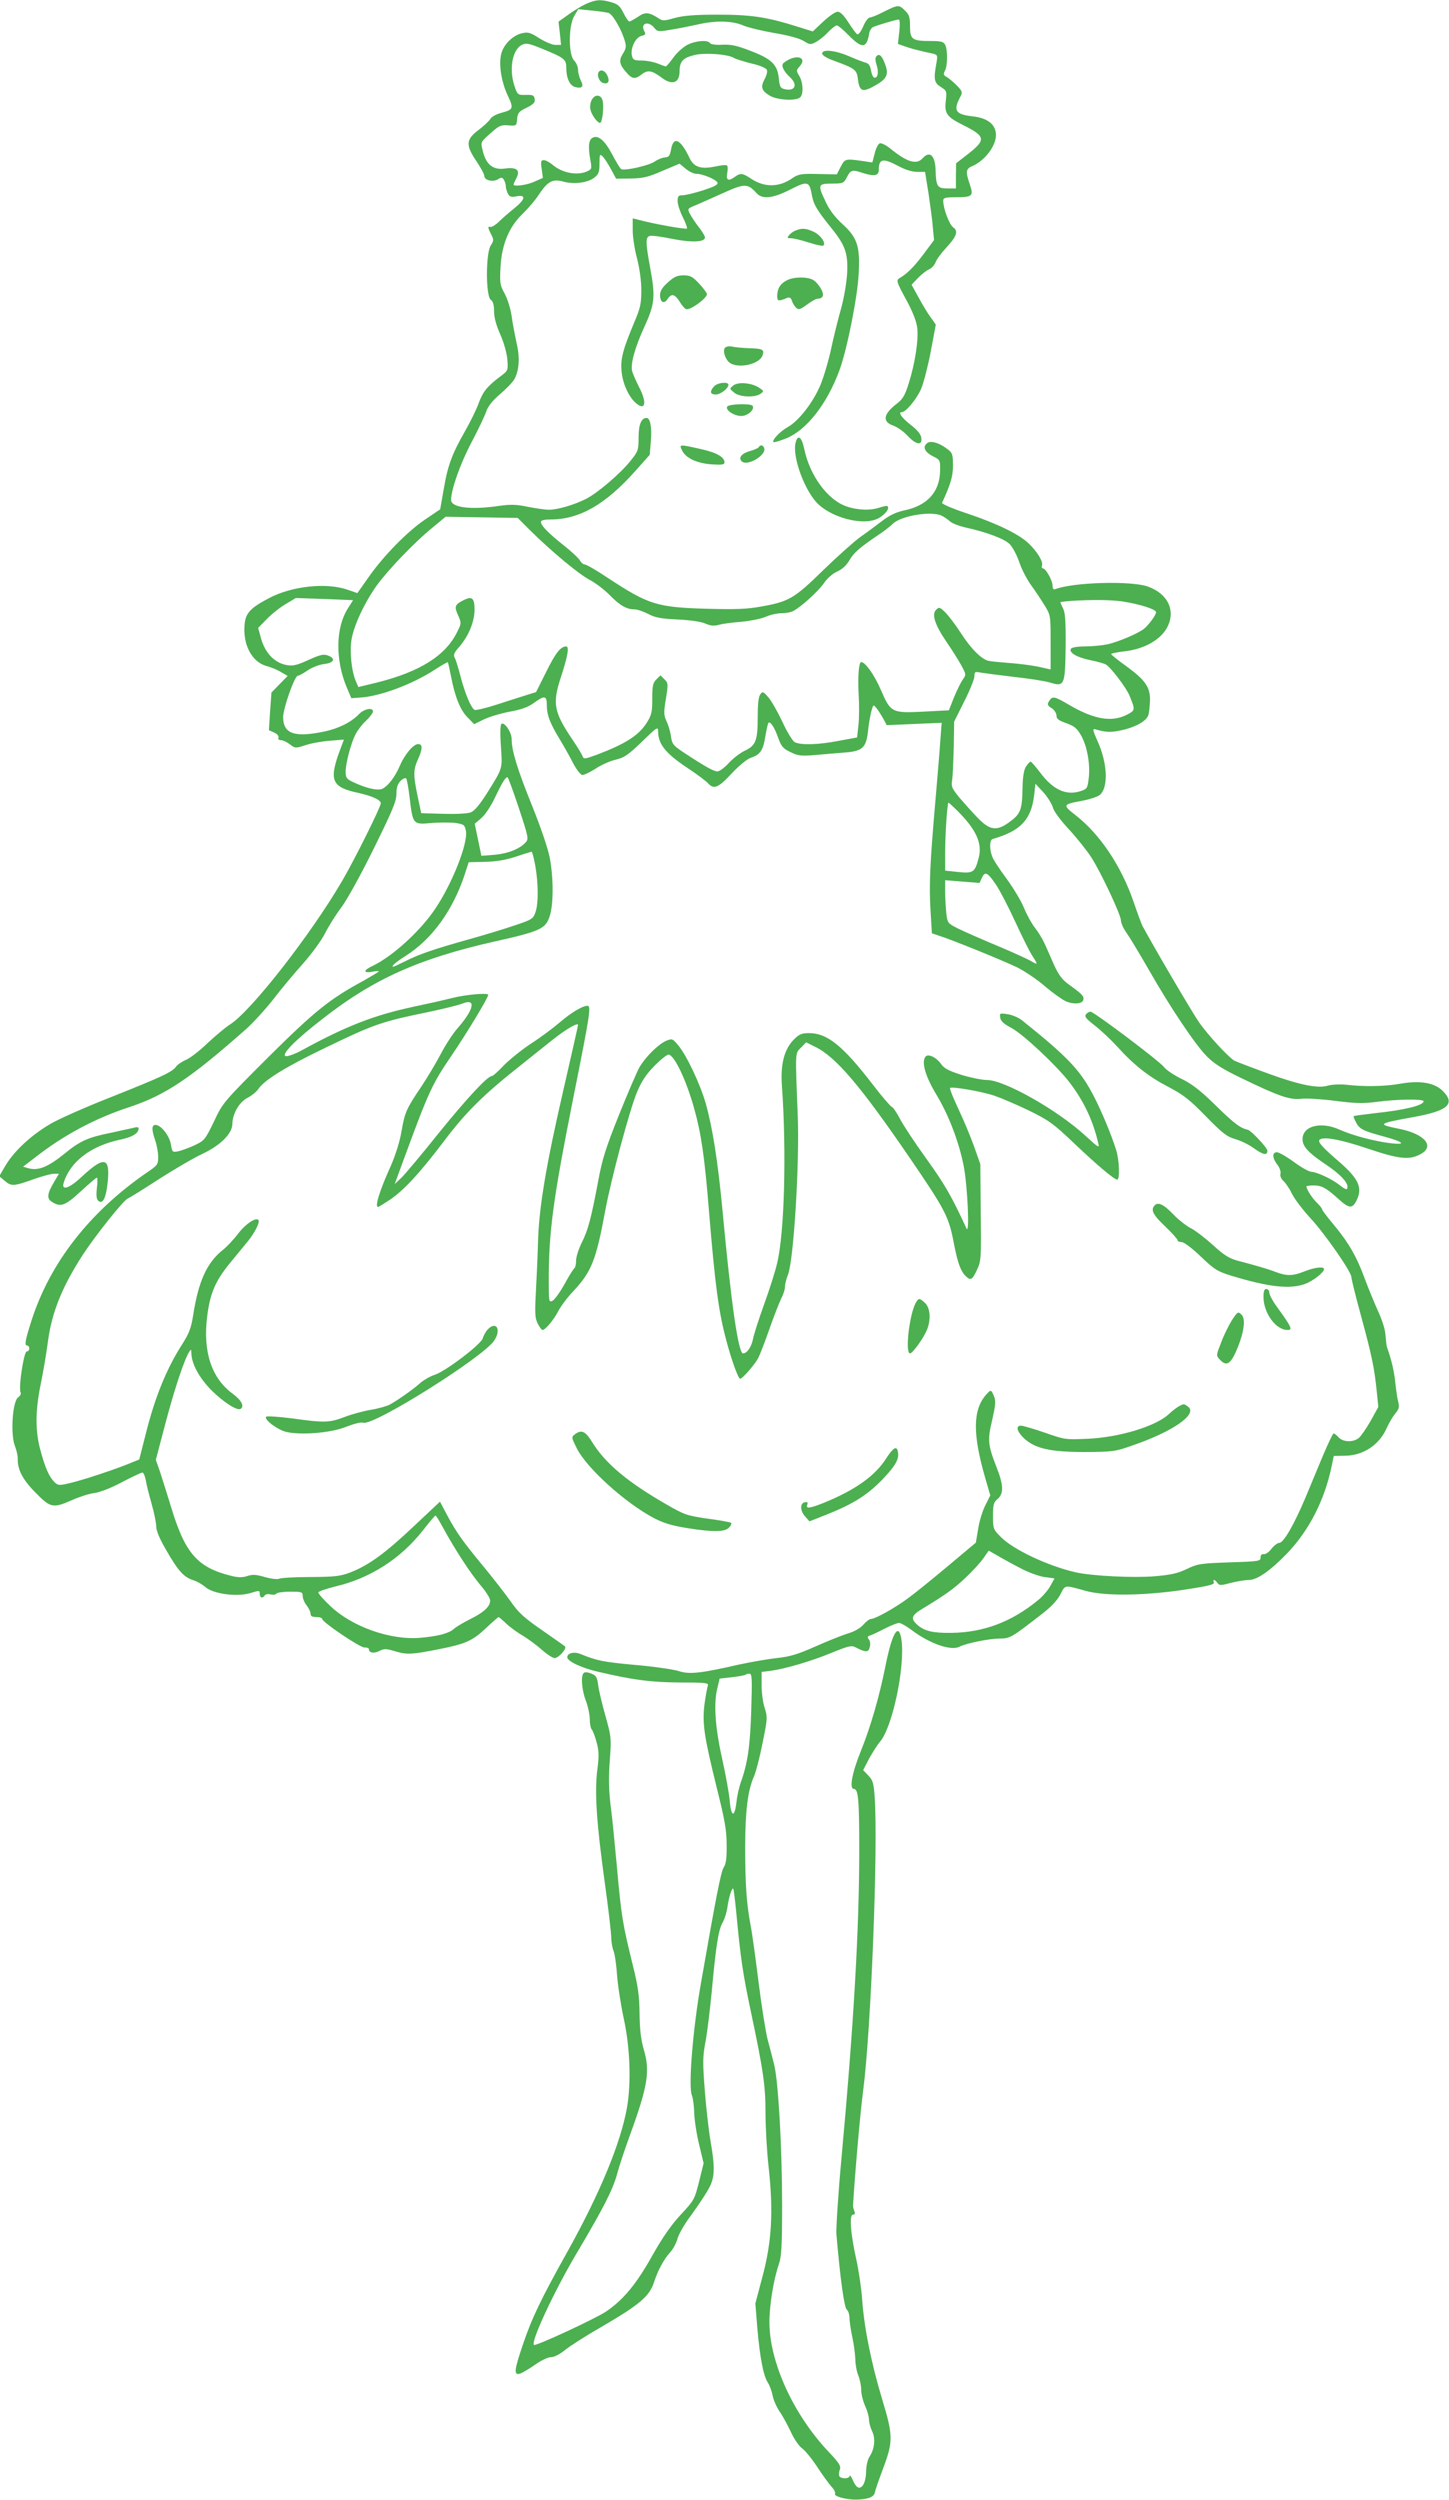 <?xml version="1.0" standalone="no"?>
<!DOCTYPE svg PUBLIC "-//W3C//DTD SVG 20010904//EN"
 "http://www.w3.org/TR/2001/REC-SVG-20010904/DTD/svg10.dtd">
<svg version="1.0" xmlns="http://www.w3.org/2000/svg"
 width="742pt" height="1280pt" viewBox="0 0 742 1280"
 preserveAspectRatio="xMidYMid meet">
<g transform="translate(0,1280) scale(0.1,-0.1)"
fill="#4caf50" stroke="none">
<path d="M3001 12780 c-24 -11 -65 -36 -92 -56 l-49 -35 7 -60 6 -59 -29 0
c-16 0 -53 16 -82 34 -46 29 -57 33 -88 26 -45 -10 -90 -52 -105 -98 -17 -51
-4 -146 30 -219 33 -70 31 -74 -36 -92 -24 -7 -47 -20 -52 -30 -6 -10 -33 -36
-61 -57 -65 -49 -66 -77 -10 -160 22 -33 40 -66 40 -75 0 -22 44 -33 70 -17
17 11 22 10 30 -2 5 -8 10 -23 10 -33 0 -10 5 -27 11 -39 9 -16 17 -19 45 -13
50 9 44 -16 -13 -62 -26 -21 -61 -51 -78 -68 -16 -16 -36 -28 -42 -27 -17 4
-16 -3 2 -38 14 -27 14 -32 -2 -57 -26 -39 -26 -259 0 -278 12 -8 17 -26 17
-59 0 -32 11 -72 32 -119 19 -43 33 -95 36 -128 4 -55 4 -57 -34 -85 -70 -53
-91 -79 -113 -139 -12 -33 -44 -98 -71 -145 -66 -116 -88 -176 -108 -296 l-18
-102 -74 -50 c-92 -61 -217 -189 -293 -298 l-57 -81 -52 18 c-108 37 -283 18
-399 -43 -94 -49 -120 -76 -126 -130 -12 -105 35 -196 110 -218 25 -6 60 -21
77 -32 l33 -19 -42 -43 -41 -42 -7 -97 -6 -96 27 -12 c15 -7 25 -18 22 -26 -3
-8 2 -13 13 -13 10 0 30 -10 45 -21 27 -21 29 -21 79 -5 29 10 85 20 125 23
l73 6 -26 -70 c-50 -141 -33 -175 100 -203 71 -16 115 -36 115 -53 0 -19 -134
-288 -197 -396 -162 -278 -470 -672 -577 -738 -22 -14 -73 -57 -113 -94 -39
-38 -88 -76 -109 -85 -21 -9 -45 -25 -52 -35 -19 -28 -78 -55 -337 -158 -127
-50 -265 -111 -307 -136 -96 -56 -183 -136 -228 -210 l-34 -58 29 -24 c33 -28
45 -28 153 11 41 14 85 26 99 26 l25 0 -22 -37 c-39 -65 -42 -90 -14 -107 44
-29 68 -20 148 54 42 39 79 70 82 70 4 0 4 -24 0 -54 -4 -39 -2 -57 8 -65 21
-18 37 10 46 82 17 143 -13 152 -132 41 -61 -58 -105 -73 -92 -31 33 109 141
191 292 222 61 13 92 32 92 58 0 5 -10 7 -22 3 -13 -3 -68 -15 -123 -27 -114
-23 -155 -41 -233 -105 -85 -69 -135 -90 -186 -76 l-28 8 59 45 c146 115 308
202 485 260 184 61 312 146 602 403 37 34 99 102 137 151 38 50 106 131 150
180 44 50 95 119 113 155 18 36 56 97 85 135 30 41 100 168 166 302 95 193
115 240 115 278 0 32 6 51 21 66 12 12 24 17 29 13 4 -5 12 -50 18 -101 16
-135 17 -136 112 -127 43 3 99 3 124 0 42 -7 46 -10 52 -41 11 -63 -69 -267
-157 -398 -77 -115 -219 -244 -321 -293 -48 -22 -49 -38 -3 -30 19 4 35 5 35
2 0 -2 -35 -23 -77 -47 -176 -95 -251 -156 -490 -393 -229 -229 -232 -232
-277 -328 -45 -93 -49 -98 -99 -122 -28 -13 -66 -27 -84 -31 -30 -6 -31 -5
-38 36 -8 45 -51 99 -79 99 -20 0 -20 -25 -1 -80 8 -23 15 -61 15 -84 0 -39
-3 -43 -58 -80 -293 -202 -496 -462 -591 -759 -33 -104 -37 -127 -21 -127 6 0
10 -7 10 -15 0 -8 -6 -15 -13 -15 -15 0 -44 -191 -31 -211 3 -6 -3 -17 -13
-24 -29 -20 -40 -187 -17 -248 9 -23 15 -51 15 -62 -3 -57 23 -109 89 -176 79
-81 91 -83 189 -40 36 16 88 33 114 36 29 4 87 26 142 56 52 27 99 49 104 49
6 0 13 -17 17 -37 3 -21 17 -76 30 -122 13 -46 24 -98 24 -117 0 -22 17 -63
51 -121 60 -105 90 -139 138 -154 20 -6 47 -22 61 -34 40 -37 163 -53 233 -32
45 14 47 14 47 -4 0 -21 15 -25 26 -8 3 6 17 8 29 5 13 -3 27 -2 30 4 3 5 35
10 71 10 60 0 64 -2 64 -22 0 -13 9 -34 20 -48 11 -14 20 -33 20 -42 0 -13 8
-18 30 -18 17 0 30 -4 30 -10 0 -16 194 -147 217 -146 12 1 22 -3 22 -8 -1
-19 26 -24 53 -10 25 13 35 13 84 -2 59 -17 83 -16 224 12 132 26 169 42 236
105 35 33 65 59 67 59 2 0 20 -15 40 -34 19 -18 57 -46 84 -61 26 -16 70 -48
97 -72 26 -23 56 -43 66 -43 21 0 65 50 53 60 -4 4 -58 41 -119 84 -91 63
-119 88 -161 149 -28 39 -90 119 -138 177 -106 128 -139 175 -186 263 l-36 68
-134 -126 c-146 -138 -231 -200 -324 -236 -52 -20 -78 -23 -205 -24 -80 0
-152 -4 -161 -9 -9 -4 -42 0 -73 9 -45 13 -63 14 -90 5 -25 -8 -46 -8 -82 1
-174 43 -237 116 -309 356 -20 65 -45 145 -56 178 l-21 60 51 194 c47 177 96
323 121 361 8 12 10 11 10 -7 0 -56 41 -130 105 -194 61 -60 130 -104 147 -93
21 13 4 45 -41 78 -108 79 -153 216 -130 396 14 115 41 179 112 267 34 41 77
94 96 117 35 43 62 96 55 108 -11 18 -66 -18 -103 -67 -23 -30 -59 -69 -81
-86 -81 -65 -124 -160 -151 -334 -10 -65 -21 -92 -54 -145 -81 -125 -142 -274
-189 -464 l-33 -129 -59 -24 c-80 -32 -231 -82 -300 -98 -51 -12 -58 -11 -75
6 -27 27 -46 69 -70 156 -29 101 -29 206 -1 343 12 58 29 156 37 218 20 152
72 281 179 447 67 102 209 280 230 288 10 4 81 48 159 99 78 50 179 109 224
130 93 44 153 104 153 154 1 52 35 111 78 133 21 11 46 31 55 45 30 45 139
113 337 208 256 124 290 136 538 187 75 16 152 35 169 42 73 30 61 -29 -24
-126 -24 -27 -62 -86 -85 -130 -23 -44 -67 -118 -98 -165 -79 -117 -87 -134
-104 -233 -9 -53 -31 -122 -54 -175 -59 -130 -84 -212 -66 -212 3 0 29 16 58
35 72 48 153 135 279 301 111 148 205 241 393 389 54 44 128 102 164 131 68
54 130 90 130 76 0 -5 -34 -154 -75 -333 -89 -386 -126 -607 -130 -781 -2 -70
-7 -185 -11 -255 -6 -110 -4 -134 10 -161 9 -18 20 -32 24 -32 15 0 59 54 81
97 12 23 47 71 80 105 90 97 114 157 161 413 31 164 124 512 162 603 23 55 46
90 88 133 32 33 65 59 73 59 29 0 91 -129 132 -277 35 -125 53 -244 75 -518
32 -390 50 -524 91 -675 26 -98 60 -190 69 -190 12 0 77 75 93 107 8 15 34 82
57 148 23 66 51 137 61 157 11 21 19 48 19 61 0 14 7 40 15 60 29 71 60 570
50 817 -13 330 -14 316 17 346 l26 27 44 -22 c107 -51 232 -198 484 -566 187
-274 203 -304 230 -449 18 -91 33 -134 58 -159 26 -26 35 -21 59 31 21 45 22
58 19 294 l-2 247 -31 88 c-17 48 -53 135 -80 192 -27 57 -47 107 -44 110 9 9
159 -17 226 -39 35 -12 115 -46 177 -76 102 -50 125 -66 230 -166 123 -117
208 -188 223 -188 14 0 11 99 -5 150 -23 75 -75 201 -117 281 -67 129 -131
197 -366 385 -18 14 -51 28 -74 31 -39 6 -41 5 -37 -18 2 -17 18 -32 58 -53
61 -33 228 -190 295 -276 74 -96 122 -197 149 -314 7 -26 1 -23 -63 36 -142
132 -417 288 -507 288 -25 0 -84 12 -130 26 -66 21 -89 33 -105 56 -26 36 -68
55 -81 36 -20 -29 2 -102 57 -193 63 -104 116 -243 140 -366 20 -105 31 -357
14 -319 -75 163 -111 226 -204 355 -60 83 -121 176 -137 207 -16 31 -35 59
-42 61 -7 3 -51 54 -97 114 -152 198 -233 263 -325 263 -39 0 -51 -5 -79 -33
-49 -49 -69 -127 -61 -236 24 -340 13 -752 -24 -907 -10 -44 -41 -141 -68
-215 -27 -75 -52 -153 -56 -175 -8 -41 -31 -74 -51 -74 -24 0 -61 255 -105
730 -24 254 -51 425 -86 550 -28 98 -99 249 -142 299 -28 33 -30 34 -60 22
-40 -17 -106 -82 -137 -135 -13 -23 -60 -132 -105 -244 -67 -167 -86 -227
-106 -335 -37 -198 -53 -256 -85 -320 -16 -32 -29 -73 -29 -92 0 -18 -4 -36
-9 -39 -5 -4 -28 -40 -50 -81 -23 -41 -50 -79 -61 -85 -19 -10 -20 -7 -20 107
0 248 24 421 125 928 88 440 93 475 73 475 -25 0 -85 -36 -144 -87 -33 -28
-97 -76 -144 -106 -47 -31 -109 -81 -139 -111 -29 -31 -57 -56 -63 -56 -22 0
-131 -118 -274 -295 -83 -104 -168 -205 -187 -224 l-36 -34 53 144 c122 332
140 370 239 515 78 115 187 295 187 310 0 12 -117 1 -184 -16 -43 -11 -132
-31 -199 -45 -201 -43 -345 -99 -568 -221 -36 -20 -75 -34 -85 -32 -28 5 46
82 189 192 259 203 493 308 879 395 233 52 261 65 282 127 21 61 21 196 1 303
-10 49 -46 156 -91 267 -74 183 -104 280 -104 340 0 34 -36 88 -52 78 -6 -4
-8 -44 -3 -114 8 -120 11 -109 -71 -241 -36 -57 -64 -91 -82 -98 -16 -7 -71
-10 -141 -8 l-114 3 -18 85 c-23 109 -23 138 1 190 25 56 25 79 1 79 -24 0
-68 -52 -93 -110 -25 -59 -64 -109 -93 -120 -25 -9 -83 5 -148 36 -32 15 -37
22 -37 52 0 44 27 146 50 191 10 20 34 52 54 70 20 19 36 41 36 48 0 22 -45
14 -71 -13 -39 -41 -102 -73 -175 -89 -155 -33 -214 -13 -214 73 0 46 59 212
75 212 6 0 28 12 50 27 23 16 60 30 85 33 52 6 61 29 18 44 -22 8 -40 3 -98
-23 -56 -26 -80 -32 -108 -27 -66 10 -116 63 -137 143 l-13 48 44 45 c24 25
68 60 97 77 l52 31 146 -5 147 -6 -29 -46 c-60 -98 -62 -258 -5 -397 l25 -59
43 3 c104 6 270 68 386 144 34 22 64 39 65 37 2 -2 9 -35 17 -74 19 -101 47
-172 85 -209 l33 -34 49 24 c26 13 86 31 133 40 61 11 96 24 124 45 54 39 66
38 66 -10 0 -51 15 -92 66 -176 23 -38 55 -95 70 -125 16 -30 36 -56 45 -58 9
-1 39 13 67 31 28 19 74 40 104 47 46 11 64 24 136 93 75 73 82 78 82 54 0
-68 38 -115 156 -193 44 -29 89 -63 99 -74 30 -34 54 -24 122 50 38 40 79 74
98 80 48 16 63 38 74 109 6 35 13 66 16 70 10 9 32 -25 51 -80 15 -41 25 -53
62 -70 38 -19 54 -21 125 -15 45 4 115 10 155 13 89 7 108 25 117 111 3 31 11
75 16 97 11 39 11 39 28 18 9 -11 24 -35 34 -53 l18 -33 140 6 141 6 -7 -92
c-3 -51 -15 -189 -25 -307 -28 -320 -33 -435 -25 -563 l7 -116 36 -12 c70 -22
327 -127 400 -162 40 -20 105 -64 144 -98 40 -34 88 -68 106 -76 43 -18 86
-13 90 9 3 18 -7 28 -76 78 -33 24 -51 48 -74 98 -16 37 -38 87 -49 111 -11
24 -33 60 -49 80 -16 20 -41 65 -56 101 -14 36 -55 103 -89 150 -35 47 -69 98
-74 114 -15 37 -14 86 2 90 143 41 198 98 213 227 l6 56 40 -43 c21 -23 43
-58 49 -77 5 -21 40 -68 85 -116 41 -45 91 -108 111 -139 51 -79 153 -297 153
-325 0 -13 13 -42 29 -64 15 -21 65 -104 111 -184 116 -203 241 -389 301 -449
38 -38 81 -65 177 -111 194 -94 248 -112 307 -105 28 3 106 -2 174 -11 103
-13 139 -14 211 -5 103 14 240 16 240 3 0 -21 -98 -45 -250 -61 -58 -7 -106
-13 -108 -15 -2 -2 3 -16 12 -32 17 -34 36 -44 145 -73 98 -27 115 -43 34 -34
-83 10 -195 39 -264 70 -95 43 -189 19 -189 -49 0 -39 31 -71 127 -135 63 -43
103 -84 103 -108 0 -19 -7 -18 -43 10 -40 31 -115 65 -142 66 -11 0 -51 22
-89 50 -38 28 -77 50 -87 50 -26 0 -24 -30 2 -64 12 -15 19 -35 16 -46 -3 -11
3 -26 15 -37 11 -10 32 -40 45 -68 14 -27 56 -82 92 -121 73 -78 211 -276 211
-303 0 -9 22 -99 50 -201 55 -202 68 -265 80 -385 l8 -79 -39 -71 c-22 -38
-49 -78 -61 -88 -28 -23 -80 -22 -103 3 -10 11 -21 20 -26 20 -4 0 -28 -51
-54 -112 -26 -62 -66 -158 -89 -214 -59 -140 -113 -234 -135 -234 -9 0 -27
-14 -40 -30 -12 -17 -30 -29 -39 -28 -11 2 -17 -4 -17 -17 0 -19 -8 -20 -160
-25 -149 -5 -164 -8 -218 -34 -45 -22 -81 -30 -163 -37 -109 -9 -321 1 -405
20 -142 32 -322 117 -385 182 -38 38 -39 42 -39 107 0 58 3 70 24 87 32 28 30
72 -7 165 -43 111 -46 136 -21 240 17 76 19 96 9 121 -15 35 -16 35 -41 7 -68
-78 -69 -202 -3 -429 l25 -86 -25 -50 c-14 -27 -31 -81 -37 -121 l-12 -71
-136 -114 c-75 -63 -167 -138 -205 -166 -67 -51 -174 -111 -197 -111 -7 0 -24
-13 -38 -29 -16 -18 -46 -35 -76 -44 -27 -8 -103 -38 -168 -67 -95 -42 -133
-53 -200 -60 -45 -5 -131 -20 -192 -33 -196 -45 -256 -52 -311 -33 -27 8 -127
23 -223 31 -162 15 -193 21 -279 56 -32 13 -67 5 -67 -17 0 -20 72 -54 153
-73 187 -44 276 -55 425 -56 125 0 146 -2 142 -15 -3 -8 -11 -50 -17 -93 -13
-100 -3 -166 62 -430 41 -164 51 -218 51 -293 1 -68 -3 -97 -15 -116 -14 -21
-37 -137 -116 -589 -42 -236 -66 -534 -47 -578 6 -14 11 -55 12 -91 1 -36 12
-108 25 -161 l23 -96 -23 -93 c-23 -91 -25 -96 -94 -170 -50 -54 -93 -116
-146 -210 -82 -147 -150 -228 -238 -287 -56 -37 -360 -178 -368 -170 -17 17
109 286 224 478 131 221 180 316 202 397 11 42 41 131 65 197 92 252 104 328
73 436 -16 54 -22 105 -23 189 -1 92 -8 141 -34 245 -53 215 -59 252 -81 496
-12 129 -25 263 -30 299 -13 98 -15 165 -6 275 7 94 5 107 -24 210 -17 61 -34
131 -37 157 -5 39 -10 49 -34 58 -15 7 -33 9 -38 5 -18 -10 -13 -86 9 -143 11
-29 20 -72 20 -95 0 -24 5 -48 11 -54 5 -5 16 -34 24 -64 12 -43 13 -71 4
-139 -15 -116 -4 -276 37 -573 19 -136 34 -265 34 -287 0 -21 5 -51 11 -67 7
-15 15 -73 19 -128 4 -55 20 -156 35 -225 31 -144 38 -322 16 -450 -32 -182
-137 -437 -305 -739 -137 -245 -183 -341 -230 -481 -43 -127 -46 -154 -13
-144 12 4 46 24 76 45 31 22 66 39 81 39 17 0 47 15 76 39 27 21 105 71 173
110 208 121 257 162 281 238 20 60 50 115 80 148 16 17 33 49 39 71 6 23 35
74 65 114 30 41 69 98 87 129 40 65 43 109 17 261 -9 52 -22 168 -29 257 -11
143 -11 172 4 250 9 48 23 165 32 258 21 230 34 314 55 350 10 17 21 52 25 79
7 52 23 102 30 95 2 -3 9 -56 15 -119 23 -242 33 -311 76 -515 63 -298 74
-373 74 -517 0 -71 7 -194 16 -275 25 -227 16 -382 -31 -558 l-37 -140 10
-125 c13 -149 31 -246 54 -280 9 -14 20 -43 24 -65 4 -22 20 -59 36 -83 17
-24 42 -71 58 -105 16 -35 41 -72 58 -84 16 -12 51 -55 77 -95 26 -40 59 -85
72 -100 14 -14 22 -31 19 -37 -8 -13 57 -31 109 -30 59 1 89 13 94 34 2 11 21
67 43 125 52 139 52 168 -5 356 -55 181 -93 372 -102 509 -4 55 -17 147 -30
205 -30 135 -37 230 -17 230 10 0 12 6 7 18 -4 9 -7 22 -7 27 10 167 37 476
52 590 40 305 77 1241 59 1503 -5 71 -9 86 -32 110 l-27 28 31 60 c18 32 42
70 54 84 65 73 131 387 111 525 -14 91 -48 35 -82 -137 -31 -154 -75 -308
-125 -432 -46 -113 -61 -196 -37 -196 23 0 28 -51 28 -310 0 -404 -28 -895
-91 -1580 -17 -184 -28 -360 -26 -390 19 -223 40 -376 53 -386 8 -6 14 -26 14
-45 1 -19 7 -63 15 -99 8 -36 14 -86 15 -111 0 -26 7 -63 15 -82 8 -20 15 -53
15 -74 0 -21 9 -58 20 -82 11 -24 20 -56 20 -71 0 -15 7 -41 16 -59 18 -37 13
-91 -14 -131 -9 -14 -17 -47 -17 -78 -1 -54 -22 -91 -44 -77 -7 3 -18 21 -25
38 -8 18 -15 26 -15 20 -1 -17 -48 -17 -54 0 -2 6 -1 21 4 33 6 17 -5 34 -58
90 -180 190 -303 459 -303 664 0 85 21 217 48 295 14 42 17 91 17 305 0 289
-19 626 -40 715 -8 33 -23 92 -34 131 -10 39 -31 170 -46 290 -15 120 -33 255
-42 299 -20 109 -27 200 -27 400 0 179 13 288 45 359 10 23 30 100 44 171 25
124 26 132 11 179 -9 26 -16 79 -16 117 l0 68 48 6 c73 10 207 49 313 93 84
34 99 38 120 27 53 -27 66 -27 73 1 4 15 2 32 -5 40 -9 11 -7 15 7 20 11 3 44
19 75 35 31 16 64 29 73 29 9 0 40 -18 69 -40 90 -67 197 -104 240 -82 35 18
154 42 207 42 52 0 60 5 212 123 51 39 82 72 98 103 26 50 18 49 130 18 97
-27 293 -25 498 5 125 19 162 27 158 38 -7 18 4 17 18 -2 10 -14 17 -14 69 0
32 8 74 15 93 15 42 0 110 48 195 136 113 118 192 273 228 446 l11 53 58 1
c93 1 176 56 213 142 11 24 30 57 43 73 20 24 23 34 16 61 -5 18 -11 62 -15
98 -5 56 -21 123 -42 180 -3 8 -6 36 -8 61 -1 28 -16 77 -38 125 -20 44 -51
120 -70 171 -40 109 -82 182 -159 274 -32 38 -58 73 -58 77 0 5 -12 19 -26 33
-23 22 -54 69 -54 84 0 3 17 5 38 5 41 0 64 -13 129 -72 51 -46 68 -47 88 -8
34 66 15 112 -87 201 -83 71 -109 100 -102 111 13 21 105 5 244 -42 160 -54
214 -61 270 -32 81 40 29 105 -105 132 -115 23 -111 27 72 60 178 32 218 67
151 134 -43 43 -118 55 -223 36 -74 -13 -183 -15 -274 -4 -31 3 -70 1 -92 -5
-52 -16 -152 5 -324 69 -77 28 -146 55 -154 59 -31 18 -134 130 -180 195 -38
55 -232 386 -289 492 -6 10 -27 67 -47 126 -63 183 -171 345 -296 443 -69 54
-69 56 34 75 37 7 77 20 88 29 46 37 41 163 -11 277 -24 54 -26 64 -12 60 54
-16 79 -17 131 -6 76 16 133 48 142 80 4 14 7 48 8 75 1 67 -25 104 -123 175
-42 30 -76 58 -76 61 0 3 27 9 61 13 110 11 200 63 231 134 37 83 -6 164 -105
199 -87 30 -381 22 -474 -14 -8 -3 -13 3 -13 18 0 27 -35 89 -50 89 -5 0 -7 7
-4 15 7 18 -24 70 -68 112 -48 47 -163 103 -316 154 -73 24 -130 49 -128 54
45 98 56 136 56 192 0 54 -3 64 -25 81 -40 32 -85 47 -104 35 -28 -18 -19 -45
24 -68 40 -20 40 -21 39 -77 -2 -107 -66 -177 -182 -201 -41 -9 -75 -24 -113
-53 -30 -23 -81 -61 -114 -84 -33 -24 -119 -101 -191 -171 -147 -144 -175
-160 -318 -185 -70 -13 -133 -15 -276 -11 -256 7 -299 21 -506 157 -58 39
-112 70 -120 70 -7 0 -18 9 -24 20 -6 11 -42 45 -80 75 -81 64 -120 104 -120
122 0 9 16 13 48 13 149 0 282 76 436 249 l73 82 6 70 c6 69 -3 119 -22 119
-27 0 -41 -34 -41 -100 0 -64 -2 -71 -40 -118 -51 -65 -168 -165 -228 -196
-61 -31 -146 -56 -191 -56 -20 0 -68 7 -108 15 -57 12 -87 13 -145 5 -147 -22
-248 -9 -248 30 0 53 47 186 104 294 35 66 69 138 76 159 8 25 31 55 72 90 33
28 66 63 73 77 24 45 28 111 10 185 -8 38 -20 99 -25 136 -5 37 -21 89 -36
116 -24 44 -25 55 -21 133 6 118 43 207 113 275 28 27 66 71 83 98 47 70 71
82 126 67 55 -15 125 -6 159 21 22 17 26 29 26 72 0 48 1 50 17 35 9 -9 28
-39 42 -65 l26 -48 75 1 c63 1 89 7 162 39 l88 37 31 -26 c17 -14 41 -26 55
-26 33 0 101 -29 108 -45 4 -11 -17 -21 -75 -40 -44 -14 -91 -25 -105 -25 -20
0 -24 -5 -24 -30 0 -17 12 -53 26 -81 14 -28 24 -54 22 -59 -3 -6 -165 22
-250 45 l-28 7 0 -62 c0 -34 10 -98 22 -143 13 -51 22 -113 22 -162 0 -70 -4
-91 -38 -170 -57 -137 -69 -183 -63 -246 5 -60 34 -126 69 -159 53 -49 64 -3
19 81 -15 30 -31 66 -34 80 -9 36 15 121 62 224 53 115 58 154 32 295 -26 141
-26 166 -3 172 9 3 61 -4 114 -15 100 -20 168 -17 168 7 0 7 -14 31 -31 52
-17 22 -37 52 -45 67 -14 27 -14 28 18 42 18 7 83 36 143 63 119 54 133 54
179 3 30 -33 84 -27 174 19 88 45 97 43 110 -32 9 -47 26 -75 101 -168 70 -87
84 -128 79 -229 -3 -49 -16 -127 -31 -181 -15 -52 -38 -145 -51 -206 -13 -61
-38 -145 -55 -186 -38 -90 -112 -185 -169 -216 -39 -22 -81 -67 -71 -76 2 -2
29 5 59 17 107 40 215 176 280 355 37 101 91 370 97 488 8 140 -6 186 -80 254
-40 36 -70 75 -88 115 -43 89 -41 95 31 95 56 0 60 2 75 29 21 42 28 44 84 25
57 -18 81 -14 81 15 0 59 21 63 100 21 35 -19 70 -30 96 -30 l41 0 18 -112 c9
-62 20 -141 22 -175 l6 -62 -52 -70 c-50 -67 -86 -103 -126 -126 -16 -10 -14
-19 34 -107 35 -64 54 -113 58 -147 7 -62 -11 -180 -43 -282 -19 -62 -31 -82
-59 -104 -73 -55 -79 -95 -19 -115 19 -7 51 -29 71 -51 44 -47 76 -52 71 -12
-2 19 -19 40 -55 68 -47 37 -66 65 -44 65 20 0 75 67 97 117 13 29 35 115 50
192 l26 139 -24 34 c-14 18 -42 64 -62 101 l-38 69 33 35 c19 19 44 39 57 44
12 5 27 21 33 36 5 15 30 48 53 73 55 59 65 87 37 106 -20 14 -51 97 -51 136
0 15 9 18 63 18 87 0 94 6 73 66 -22 65 -20 80 12 93 64 27 122 103 122 159 0
54 -41 87 -117 96 -93 10 -104 30 -62 107 8 17 5 25 -23 53 -18 18 -41 37 -52
43 -15 8 -16 14 -7 31 14 26 14 107 1 133 -9 16 -22 19 -76 19 -93 0 -104 8
-104 76 0 45 -4 59 -25 79 -31 32 -37 31 -109 -5 -32 -17 -65 -30 -73 -30 -7
0 -23 -21 -33 -46 -12 -27 -24 -43 -31 -39 -6 4 -26 31 -45 61 -23 36 -41 54
-55 54 -11 0 -44 -23 -74 -51 l-53 -50 -80 25 c-155 49 -236 61 -407 61 -120
0 -175 -5 -220 -17 -53 -15 -62 -16 -82 -2 -50 32 -69 34 -106 8 -20 -13 -40
-24 -44 -24 -5 0 -18 19 -30 43 -17 35 -29 46 -61 55 -54 16 -80 15 -131 -8z
m115 -46 c21 -6 67 -85 84 -145 8 -26 6 -39 -11 -65 -22 -36 -17 -56 24 -101
25 -28 42 -29 74 -3 30 23 52 19 99 -16 55 -43 94 -30 94 31 0 51 18 70 80 84
52 12 166 3 195 -14 11 -7 53 -20 93 -30 44 -10 76 -24 79 -33 4 -8 -2 -30
-12 -48 -21 -40 -16 -58 27 -84 38 -23 136 -28 156 -8 17 17 15 75 -5 109 -16
26 -16 29 0 47 47 51 -20 68 -80 20 -15 -12 -2 -42 34 -75 40 -38 23 -73 -31
-59 -20 5 -24 13 -28 56 -7 69 -37 99 -146 140 -69 27 -99 33 -143 31 -33 -2
-60 2 -63 8 -11 18 -74 13 -117 -9 -22 -12 -54 -41 -71 -65 -18 -25 -35 -45
-39 -45 -3 0 -23 7 -42 15 -20 8 -56 15 -81 15 -38 0 -45 3 -50 25 -9 37 18
93 48 101 22 5 24 9 15 25 -21 40 21 54 51 17 17 -21 20 -21 86 -10 38 6 98
18 134 26 93 22 179 20 235 -4 25 -11 97 -28 160 -39 72 -12 127 -27 149 -40
32 -20 37 -21 63 -7 15 8 44 30 62 50 19 20 40 36 46 36 6 0 33 -22 60 -50 71
-72 94 -69 107 14 2 10 10 22 18 27 19 9 119 39 132 39 6 0 7 -24 3 -63 l-7
-62 34 -12 c31 -11 71 -22 142 -37 26 -6 28 -9 22 -44 -16 -88 -13 -105 21
-127 31 -19 32 -22 26 -73 -7 -64 5 -81 92 -124 113 -57 115 -74 19 -149 l-58
-45 -1 -65 0 -64 -45 0 c-50 0 -57 12 -59 93 -2 76 -30 102 -66 62 -31 -35
-79 -21 -163 47 -23 19 -49 32 -57 29 -8 -3 -20 -26 -26 -52 l-12 -46 -46 7
c-93 13 -94 13 -116 -29 l-20 -39 -96 2 c-88 2 -100 0 -134 -23 -67 -46 -142
-46 -209 -1 -43 29 -55 30 -82 10 -34 -25 -47 -19 -40 19 4 19 3 37 -2 39 -4
3 -29 1 -56 -5 -77 -16 -113 -5 -136 45 -46 96 -82 112 -94 40 -6 -31 -11 -38
-31 -39 -13 -1 -36 -10 -52 -21 -30 -21 -155 -49 -172 -39 -6 4 -26 37 -46 75
-39 74 -74 103 -103 84 -18 -11 -21 -49 -8 -118 7 -38 6 -42 -19 -53 -49 -22
-125 -8 -174 33 -16 14 -37 25 -46 25 -15 0 -17 -7 -11 -46 l6 -45 -43 -19
c-39 -18 -107 -27 -107 -15 0 4 7 19 15 34 20 40 1 56 -59 48 -63 -9 -99 21
-116 99 -9 37 -9 37 48 87 38 34 49 38 85 35 42 -3 42 -3 45 33 3 31 9 38 48
57 36 18 45 27 42 45 -3 19 -9 22 -45 21 -41 -1 -43 0 -58 44 -30 89 -11 190
39 213 21 10 37 6 103 -21 115 -47 123 -54 123 -100 0 -51 18 -89 46 -96 35
-9 45 3 28 34 -7 15 -14 39 -14 55 0 15 -9 36 -20 47 -30 30 -29 180 1 229
l20 34 67 -7 c37 -3 76 -9 88 -12z m1707 -2575 c12 -6 31 -19 42 -29 11 -10
45 -23 75 -30 111 -24 207 -60 232 -88 14 -15 36 -56 48 -92 12 -36 39 -87 59
-115 20 -27 51 -74 69 -103 32 -52 32 -53 32 -191 l0 -139 -62 14 c-35 7 -101
16 -148 19 -47 4 -95 8 -107 11 -36 7 -91 62 -143 143 -27 42 -63 89 -80 106
-28 27 -31 28 -47 12 -23 -23 -5 -78 54 -164 26 -38 59 -90 74 -117 27 -49 27
-50 9 -76 -10 -14 -30 -55 -45 -91 l-26 -66 -132 -7 c-161 -8 -166 -5 -217
113 -32 74 -79 141 -100 141 -12 0 -18 -71 -13 -167 3 -50 3 -119 -1 -155 l-7
-64 -97 -18 c-105 -20 -192 -22 -223 -6 -10 6 -39 52 -62 103 -24 51 -56 107
-72 126 -27 31 -30 32 -42 15 -9 -12 -13 -51 -13 -118 0 -119 -10 -144 -68
-171 -23 -11 -59 -39 -81 -63 -21 -23 -47 -42 -57 -42 -19 0 -62 24 -170 95
-56 37 -62 44 -68 83 -3 24 -13 59 -23 79 -14 31 -15 44 -3 115 12 76 12 81
-8 100 l-20 20 -21 -21 c-18 -18 -21 -33 -21 -99 0 -69 -3 -83 -29 -124 -41
-64 -108 -107 -256 -163 -61 -22 -66 -23 -72 -7 -3 9 -27 49 -53 87 -95 141
-102 184 -57 320 35 108 43 155 26 155 -29 -1 -54 -33 -103 -132 l-51 -102
-55 -17 c-30 -10 -99 -31 -153 -49 -53 -17 -102 -28 -107 -25 -18 11 -47 79
-70 165 -12 47 -26 93 -32 103 -7 14 -2 26 23 54 48 55 79 129 79 191 0 61
-13 71 -58 48 -43 -22 -47 -32 -26 -77 17 -39 17 -41 -4 -83 -59 -123 -192
-206 -412 -261 l-95 -23 -12 28 c-23 52 -33 152 -23 215 12 72 65 186 127 274
59 82 194 223 286 298 l69 57 184 -3 185 -3 62 -62 c107 -106 248 -224 306
-255 31 -16 76 -51 101 -76 52 -54 88 -75 127 -75 16 0 48 -11 73 -24 36 -19
65 -24 150 -28 63 -3 120 -11 142 -21 28 -12 46 -13 70 -6 18 5 69 12 113 15
44 4 100 15 124 25 24 11 61 19 83 19 22 0 49 5 61 12 40 21 128 101 157 143
16 24 45 49 68 59 25 11 47 32 61 56 21 38 53 66 146 129 28 18 63 45 78 60
44 41 199 66 250 40z m927 -439 c89 -14 170 -40 170 -55 0 -13 -35 -62 -60
-83 -27 -24 -134 -69 -188 -81 -29 -6 -82 -11 -117 -11 -38 0 -67 -5 -71 -12
-12 -19 30 -44 98 -58 35 -7 71 -17 80 -22 23 -11 106 -120 122 -160 30 -74
30 -75 -14 -98 -77 -39 -167 -24 -294 50 -78 46 -87 47 -104 20 -10 -17 -9
-22 13 -36 14 -9 25 -26 25 -38 0 -17 11 -25 50 -39 40 -14 55 -26 75 -61 32
-55 49 -150 40 -221 -6 -51 -8 -55 -42 -66 -74 -24 -141 7 -208 97 -22 29 -43
53 -47 54 -4 0 -15 -11 -24 -25 -11 -17 -17 -51 -18 -117 -2 -106 -11 -127
-68 -168 -64 -47 -100 -42 -162 23 -28 29 -70 76 -94 104 -38 47 -42 56 -36
90 3 21 6 97 8 168 l2 130 52 104 c29 57 52 115 52 129 0 22 3 24 32 18 18 -3
94 -13 170 -22 75 -8 157 -21 182 -28 77 -24 80 -18 83 181 1 129 -2 175 -13
197 -8 16 -14 30 -14 32 0 2 24 5 53 7 111 7 205 6 267 -3z m-3093 -1058 c49
-148 51 -158 35 -175 -30 -34 -92 -58 -160 -64 l-67 -5 -17 82 -17 82 35 30
c19 17 50 63 70 107 37 77 52 101 63 101 3 0 29 -71 58 -158z m2246 -14 c97
-97 129 -168 108 -243 -19 -72 -28 -78 -104 -70 l-67 7 0 92 c0 99 11 256 17
256 2 0 23 -19 46 -42z m-2162 -280 c16 -93 17 -193 1 -239 -12 -34 -18 -38
-105 -67 -50 -17 -157 -50 -237 -72 -184 -52 -251 -75 -323 -111 -32 -16 -60
-29 -63 -29 -14 0 13 24 64 56 134 85 240 231 301 414 l21 65 82 2 c57 1 106
9 158 26 41 14 78 25 82 26 3 1 12 -32 19 -71z m2360 -99 c20 -30 64 -115 98
-189 34 -74 73 -152 86 -172 32 -49 31 -51 -7 -28 -18 10 -96 46 -173 78 -77
32 -165 71 -196 86 -56 28 -57 29 -63 79 -3 29 -6 78 -6 111 l0 59 88 -7 88
-7 12 26 c16 35 29 29 73 -36z m-2832 -3292 c63 -115 139 -231 190 -292 28
-32 51 -69 51 -80 0 -31 -32 -61 -103 -96 -34 -17 -71 -39 -82 -49 -25 -23
-80 -38 -171 -46 -154 -14 -354 57 -465 165 -33 31 -59 61 -59 67 0 5 40 19
89 31 177 42 333 142 446 286 33 42 62 77 65 77 3 0 20 -28 39 -63z m2957
-207 c39 -21 94 -41 122 -45 l52 -7 -22 -40 c-12 -21 -40 -54 -63 -72 -135
-111 -279 -165 -444 -167 -91 -1 -134 8 -171 39 -38 33 -34 50 21 83 119 72
161 102 220 157 36 34 78 79 94 102 l28 40 46 -26 c25 -15 78 -44 117 -64z
m-1379 -727 c-6 -186 -18 -269 -53 -368 -10 -28 -20 -74 -23 -104 -9 -79 -27
-75 -34 6 -3 37 -20 131 -37 208 -37 163 -46 286 -28 365 l13 55 64 7 c35 4
66 10 69 13 3 3 12 5 20 5 13 0 14 -26 9 -187z"/>
<path d="M4210 12526 c0 -9 24 -24 58 -36 116 -43 119 -46 126 -101 8 -58 24
-63 87 -27 58 32 70 55 54 102 -17 49 -31 64 -46 49 -8 -8 -8 -20 0 -46 12
-36 6 -70 -13 -64 -6 2 -13 19 -16 37 -4 25 -11 35 -30 40 -14 4 -53 19 -87
34 -69 29 -133 35 -133 12z"/>
<path d="M3065 12430 c-9 -15 3 -47 21 -54 24 -9 36 3 28 27 -10 33 -37 47
-49 27z"/>
<path d="M3029 12286 c-7 -14 -9 -36 -5 -49 7 -30 42 -74 51 -65 11 10 18 85
11 112 -8 34 -42 35 -57 2z"/>
<path d="M4075 11620 c-12 -4 -27 -15 -34 -24 -12 -14 -10 -16 10 -16 13 0 54
-10 91 -22 37 -12 71 -19 75 -15 13 14 -16 54 -50 70 -38 18 -61 20 -92 7z"/>
<path d="M3420 11354 c-29 -26 -40 -44 -40 -65 0 -37 20 -48 38 -21 20 31 37
27 62 -12 11 -19 26 -36 33 -39 21 -7 107 55 107 77 0 6 -18 30 -40 54 -34 36
-45 42 -80 42 -32 0 -48 -7 -80 -36z"/>
<path d="M4028 11364 c-33 -17 -48 -43 -48 -80 0 -27 6 -28 52 -9 11 4 18 0
23 -14 3 -12 13 -28 21 -36 13 -13 20 -11 56 15 23 17 46 30 52 30 31 1 38 17
22 48 -9 17 -26 38 -38 46 -28 20 -104 20 -140 0z"/>
<path d="M3713 11020 c-15 -16 3 -67 29 -81 50 -27 150 -1 163 42 10 29 1 34
-68 36 -34 1 -73 5 -87 8 -14 4 -30 1 -37 -5z"/>
<path d="M3657 10822 c-24 -26 -21 -42 8 -42 25 0 65 31 65 50 0 17 -56 11
-73 -8z"/>
<path d="M3755 10826 c-20 -16 -20 -16 4 -36 28 -24 107 -27 136 -6 18 13 17
14 -8 31 -39 25 -107 31 -132 11z"/>
<path d="M3724 10718 c-11 -17 34 -48 72 -48 33 0 70 33 58 52 -8 13 -122 10
-130 -4z"/>
<path d="M4074 10533 c-16 -63 34 -215 98 -295 69 -87 254 -137 331 -89 34 21
53 48 42 59 -3 3 -20 0 -38 -6 -47 -17 -115 -15 -172 5 -96 32 -189 158 -217
296 -13 61 -33 75 -44 30z"/>
<path d="M3494 10491 c20 -38 77 -64 154 -69 50 -3 62 -1 62 10 0 28 -41 51
-123 69 -112 25 -110 25 -93 -10z"/>
<path d="M3885 10510 c-3 -5 -24 -14 -46 -20 -42 -12 -59 -34 -41 -52 28 -28
129 32 115 68 -6 16 -19 18 -28 4z"/>
<path d="M5561 7606 c-9 -11 0 -22 45 -57 30 -23 82 -72 115 -108 87 -96 161
-154 263 -207 76 -40 107 -64 191 -150 85 -87 107 -104 151 -117 29 -8 71 -29
94 -46 49 -35 70 -39 70 -13 0 15 -83 103 -100 107 -38 8 -71 33 -160 120 -79
78 -122 112 -176 139 -40 19 -82 47 -93 62 -25 32 -360 284 -377 284 -6 0 -17
-6 -23 -14z"/>
<path d="M5911 6626 c-19 -23 -6 -48 59 -109 33 -32 60 -62 60 -67 0 -6 9 -10
21 -10 12 0 53 -31 98 -74 72 -69 85 -76 162 -100 186 -56 292 -68 370 -41 42
15 99 59 99 77 0 14 -48 9 -100 -12 -60 -24 -91 -24 -145 -4 -38 15 -89 30
-202 60 -39 11 -68 29 -122 79 -39 35 -89 74 -113 86 -23 12 -63 43 -88 69
-51 54 -81 68 -99 46z"/>
<path d="M6470 6158 c1 -82 63 -168 123 -168 28 0 22 13 -58 124 -19 26 -35
57 -35 67 0 10 -7 19 -15 19 -11 0 -15 -11 -15 -42z"/>
<path d="M4689 6128 c-33 -61 -55 -258 -29 -258 13 0 68 76 86 119 22 53 18
114 -9 139 -29 27 -33 27 -48 0z"/>
<path d="M6307 6038 c-14 -23 -39 -72 -53 -110 -26 -66 -27 -69 -9 -88 36 -40
57 -27 93 60 33 82 41 147 20 168 -18 18 -21 16 -51 -30z"/>
<path d="M2496 5991 c-9 -10 -20 -30 -24 -44 -9 -31 -192 -170 -247 -187 -22
-7 -53 -25 -70 -39 -37 -34 -123 -94 -161 -114 -16 -8 -59 -20 -96 -26 -36 -6
-96 -22 -132 -36 -79 -30 -103 -31 -268 -8 -70 9 -131 13 -135 9 -13 -13 53
-64 99 -77 73 -19 231 -7 310 25 41 16 76 25 88 21 53 -17 615 336 671 421 38
58 9 103 -35 55z"/>
<path d="M6035 5598 c-11 -6 -33 -23 -50 -39 -66 -62 -253 -119 -415 -126
-113 -5 -117 -5 -219 31 -58 20 -113 36 -123 36 -28 0 -21 -30 16 -65 56 -52
134 -70 311 -70 142 1 155 2 242 33 208 71 338 161 287 199 -21 16 -23 16 -49
1z"/>
<path d="M2944 5456 c-19 -15 -18 -16 10 -73 52 -102 249 -280 396 -357 48
-25 92 -38 166 -50 138 -22 196 -21 218 3 10 10 13 21 9 24 -5 3 -59 13 -120
21 -104 15 -117 19 -209 72 -202 116 -316 212 -383 322 -34 54 -53 63 -87 38z"/>
<path d="M4537 5331 c-56 -88 -157 -160 -316 -225 -75 -30 -96 -33 -87 -10 4
11 1 14 -12 12 -26 -5 -26 -42 0 -72 l23 -26 96 38 c132 53 205 100 283 182
64 68 81 100 74 136 -6 33 -23 23 -61 -35z"/>
</g>
</svg>
